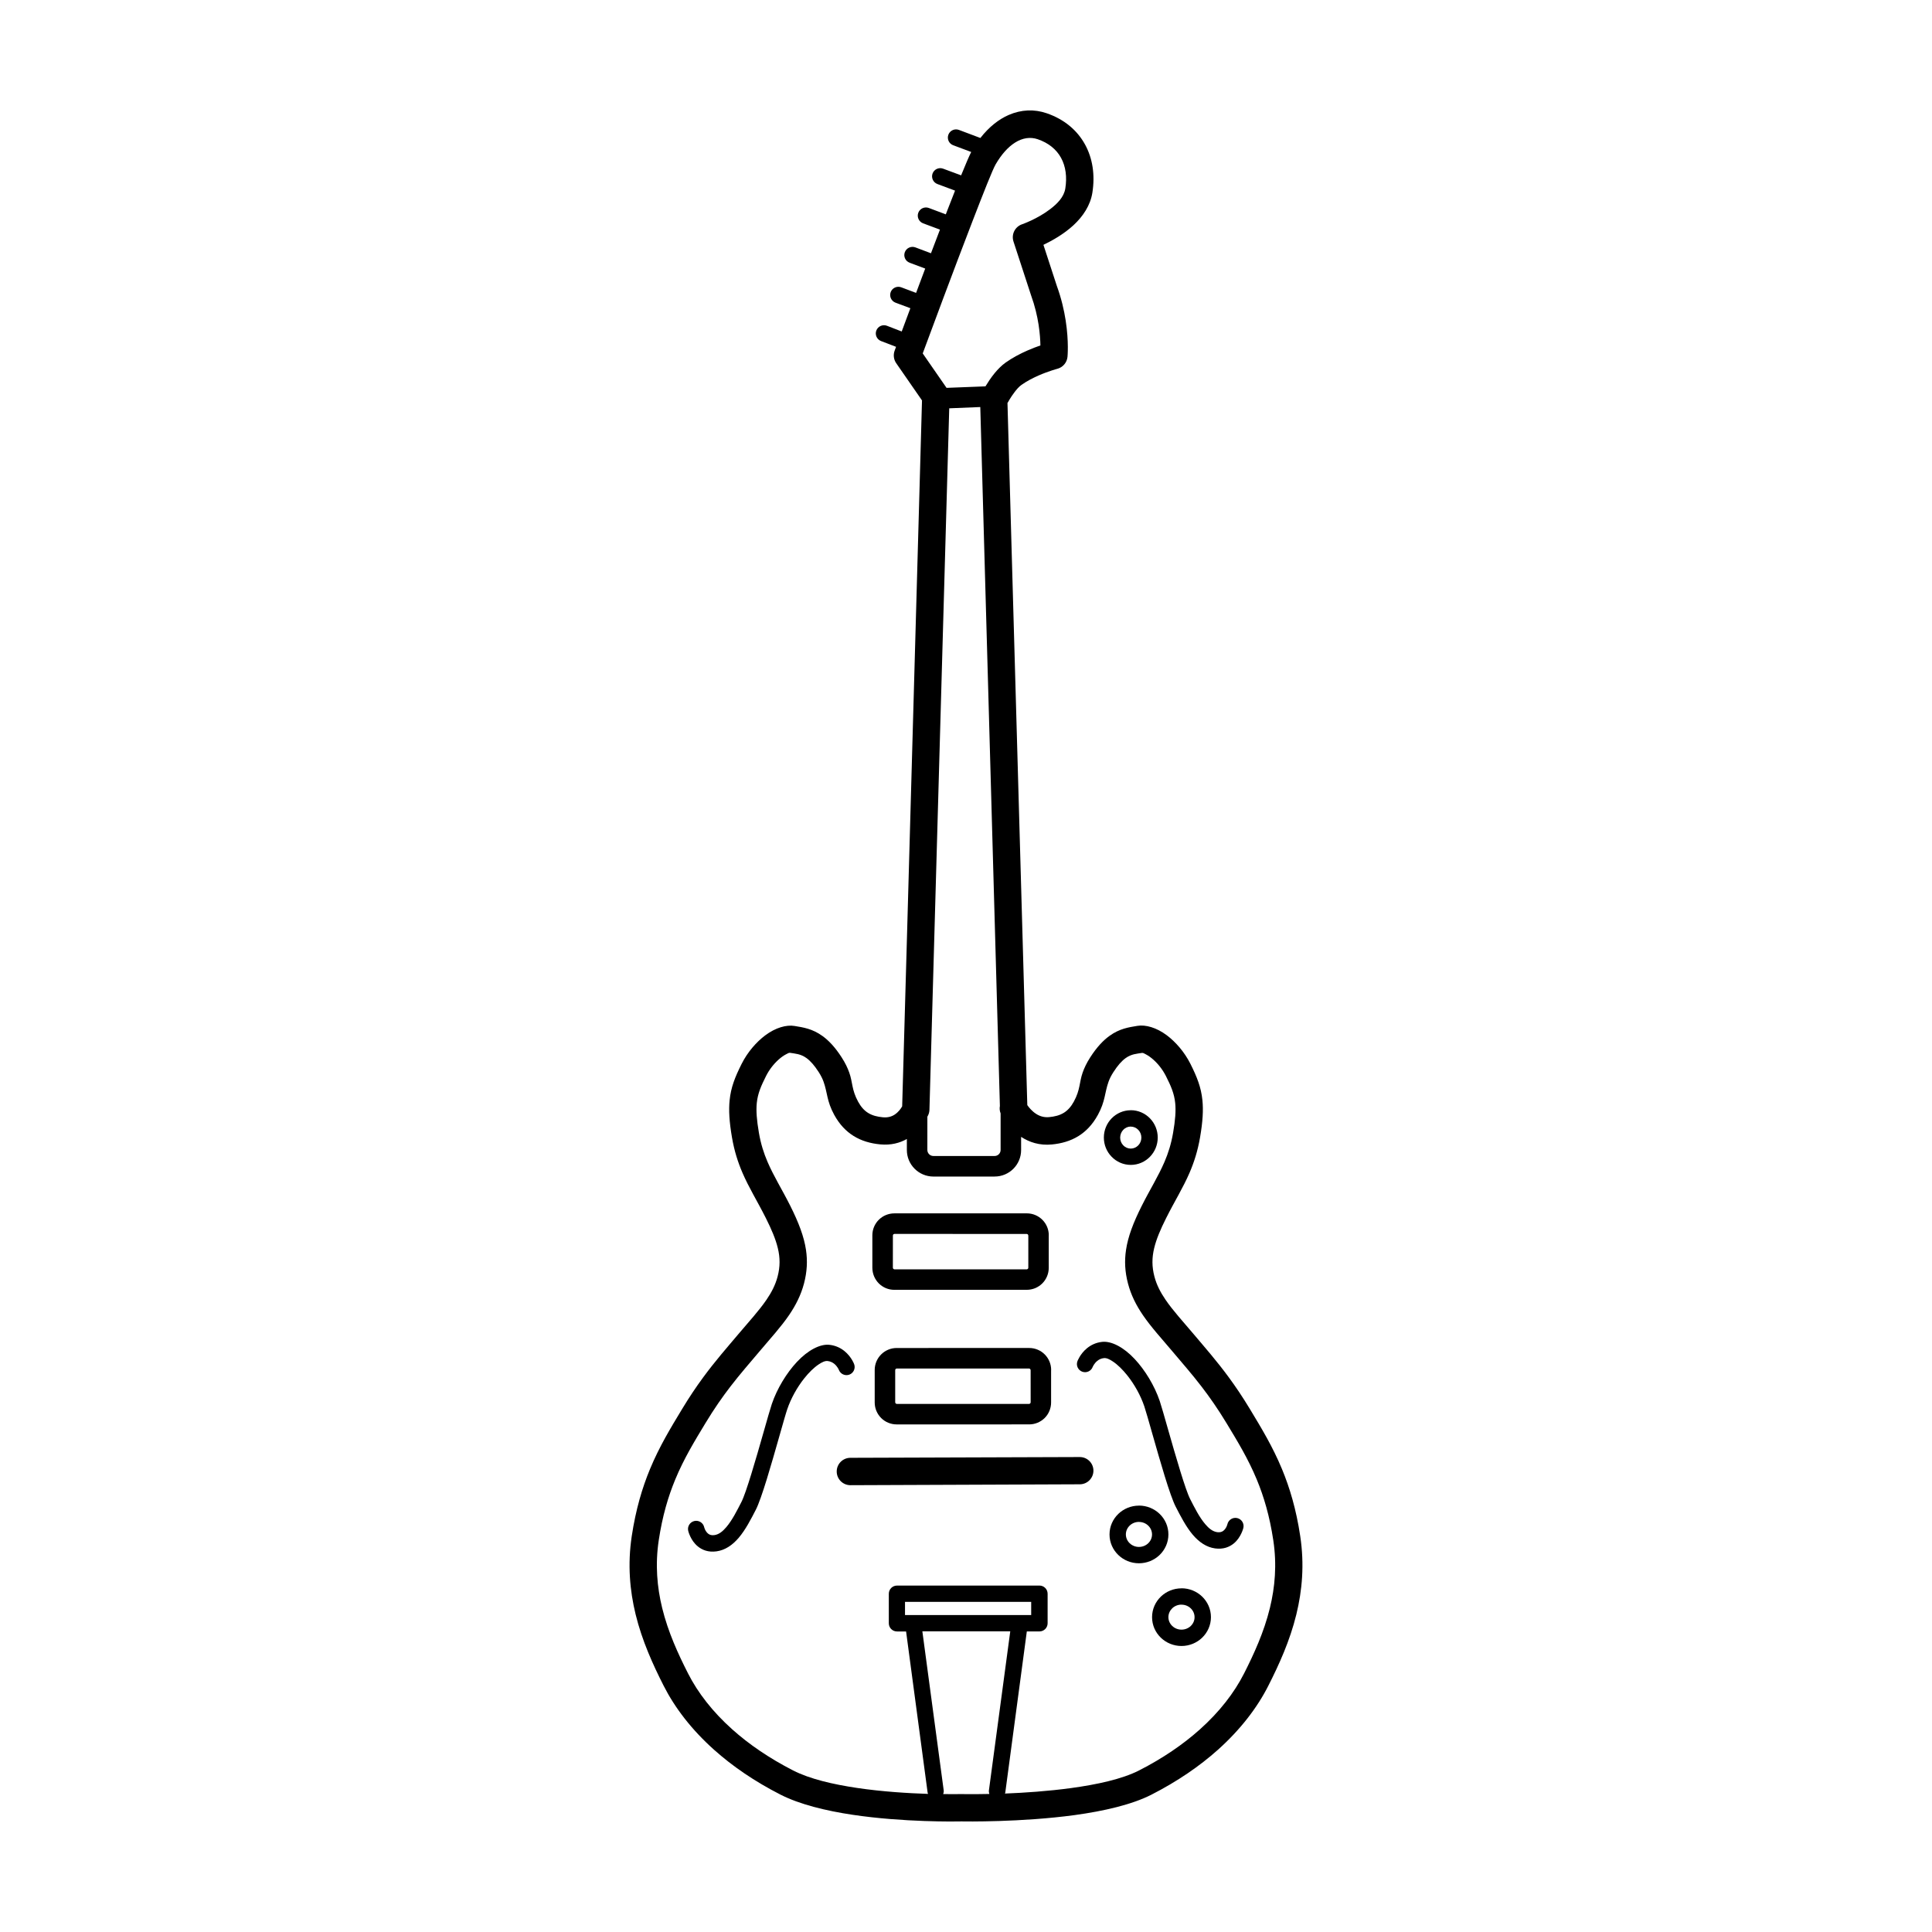 <?xml version="1.0" encoding="UTF-8"?>
<!-- Uploaded to: SVG Repo, www.svgrepo.com, Generator: SVG Repo Mixer Tools -->
<svg fill="#000000" width="800px" height="800px" version="1.1" viewBox="144 144 512 512" xmlns="http://www.w3.org/2000/svg">
 <g fill-rule="evenodd">
  <path d="m398.58 626.69c1.199 0.023 16.082 0.25 30.238-1.676 7.688-1.055 15.16-2.769 20.312-5.402 6.906-3.527 12.773-7.562 17.625-11.898 5.953-5.332 10.395-11.113 13.367-16.977 2.836-5.594 5.707-11.879 7.422-18.898 1.547-6.328 2.168-13.238 1.027-20.773-1.066-7.078-2.769-12.773-4.828-17.734-2.481-5.992-5.477-10.906-8.516-15.941-1.934-3.199-3.777-5.926-5.566-8.359-3.266-4.449-6.324-7.906-9.355-11.504-2.785-3.305-5.414-6.133-7.441-9.105-1.305-1.914-2.348-3.883-2.938-6.144-0.676-2.59-0.68-4.949-0.055-7.527 0.578-2.387 1.656-4.938 3.168-7.949 2.281-4.543 4.5-8.047 6.219-12.051 1.18-2.746 2.141-5.715 2.766-9.332 0.727-4.211 0.891-7.254 0.625-9.859-0.348-3.43-1.426-6.144-3.195-9.668-1.559-3.09-3.879-5.762-6.242-7.535-2.742-2.055-5.629-2.852-7.777-2.5-2.316 0.383-4.727 0.719-7.418 2.664-1.582 1.145-3.289 2.875-5.078 5.656-0.988 1.535-1.598 2.852-2.023 4.051-0.922 2.606-0.605 4.523-2.336 7.699-0.746 1.367-1.613 2.316-2.606 2.941-1.195 0.75-2.539 1.039-3.93 1.176-1.414 0.137-2.574-0.277-3.477-0.867-1.113-0.727-1.879-1.672-2.324-2.316l-5.254-186.07c0.031-0.055 0.074-0.102 0.105-0.156 0 0 0.707-1.316 1.742-2.68 0.539-0.711 1.164-1.457 1.855-1.949 1.422-1.012 3.027-1.832 4.5-2.484 2.715-1.188 4.996-1.785 4.996-1.785 1.477-0.383 2.559-1.648 2.707-3.164 0 0 0.402-3.945-0.484-9.652-0.422-2.727-1.145-5.871-2.348-9.176l-3.547-10.863c2.309-1.102 5.422-2.848 7.961-5.195 2.535-2.344 4.481-5.266 5.012-8.629 0.75-4.758 0.039-9.152-1.945-12.766-2.047-3.723-5.441-6.664-10.188-8.289-3.254-1.113-6.711-0.996-10.07 0.473-2.59 1.133-5.16 3.125-7.477 6.09l-5.688-2.141c-1.125-0.418-2.371 0.152-2.793 1.27-0.422 1.125 0.152 2.371 1.27 2.793l4.777 1.785c-0.539 1.059-1.477 3.258-2.672 6.195l-4.769-1.77c-1.117-0.418-2.371 0.152-2.793 1.27-0.422 1.125 0.152 2.371 1.27 2.797l4.684 1.75c-0.68 1.719-1.402 3.566-2.152 5.512-0.102 0.258-0.203 0.52-0.297 0.777l-4.5-1.691c-1.125-0.418-2.371 0.152-2.793 1.27-0.422 1.125 0.152 2.371 1.27 2.797l4.473 1.668c-0.785 2.062-1.586 4.16-2.383 6.266l-4.133-1.555c-1.125-0.418-2.371 0.152-2.797 1.27-0.418 1.125 0.152 2.371 1.27 2.797l4.133 1.543c-0.836 2.215-1.648 4.387-2.418 6.449l-3.934-1.48c-1.125-0.418-2.371 0.152-2.797 1.27-0.418 1.125 0.152 2.371 1.27 2.797l3.945 1.473c-0.871 2.344-1.652 4.434-2.293 6.168l-3.918-1.516c-1.117-0.43-2.371 0.133-2.805 1.246-0.43 1.117 0.125 2.371 1.246 2.805l3.977 1.527c-0.242 0.66-0.379 1.027-0.379 1.027-0.406 1.109-0.25 2.348 0.422 3.316l6.832 9.863-3.926 140.23-1.328 46.84c-0.312 0.562-0.945 1.5-1.984 2.188-0.785 0.52-1.824 0.848-3.148 0.715-1.391-0.137-2.734-0.422-3.934-1.18-0.996-0.625-1.863-1.582-2.609-2.953-1.734-3.176-1.414-5.098-2.344-7.703-0.422-1.195-1.031-2.508-2.023-4.047-1.789-2.781-3.492-4.516-5.074-5.652-2.691-1.945-5.094-2.281-7.41-2.664-2.152-0.359-5.031 0.441-7.769 2.492-2.363 1.77-4.684 4.449-6.238 7.531-1.77 3.523-2.848 6.231-3.195 9.664-0.266 2.606-0.098 5.648 0.625 9.855 0.625 3.617 1.582 6.586 2.762 9.324 1.723 4.012 3.934 7.512 6.219 12.051 1.512 3.012 2.59 5.562 3.168 7.949 0.625 2.578 0.625 4.938-0.055 7.531-0.59 2.262-1.633 4.231-2.938 6.144-2.031 2.973-4.66 5.801-7.445 9.105-3.031 3.598-6.09 7.055-9.355 11.496-1.789 2.434-3.633 5.16-5.566 8.359-3.039 5.027-6.035 9.945-8.52 15.941-2.055 4.961-3.754 10.652-4.828 17.734-1.137 7.531-0.52 14.438 1.023 20.766 1.719 7.019 4.586 13.301 7.422 18.898 2.977 5.863 7.41 11.652 13.367 16.977 4.848 4.336 10.715 8.375 17.625 11.898 5.055 2.578 12.02 4.277 19.121 5.336 13.512 2.016 27.492 1.781 28.605 1.754zm0.066-7.242h-0.168s-1.727 0.039-4.523 0.004c0.117-0.316 0.18-0.656 0.133-1.012l-5.652-42.117h23.293l-5.652 42.125c-0.047 0.336 0.012 0.664 0.109 0.969-4.559 0.094-7.539 0.031-7.539 0.031zm-14.809-47.449v-3.496l33.438 0.004v3.496zm5.926-132.06c0.012-0.02 0.016-0.031 0.023-0.051 0.309-0.516 0.504-1.102 0.523-1.742l5.246-185.94 8.23-0.336 5.195 185.21c-0.121 0.648-0.066 1.336 0.191 1.984v9.691c0 0.441-0.18 0.84-0.469 1.129-0.289 0.289-0.691 0.469-1.129 0.469l-16.219-0.004c-0.441 0-0.84-0.176-1.129-0.469-0.289-0.289-0.469-0.684-0.469-1.129zm23.234-258.15c1.977-1.25 4.062-1.559 6.012-0.891 2.852 0.973 4.941 2.676 6.172 4.918 1.266 2.301 1.617 5.113 1.137 8.137-0.363 2.289-2.152 4.051-4 5.465-3.441 2.641-7.461 4.019-7.461 4.019-1.859 0.637-2.871 2.637-2.293 4.508l4.676 14.309c1.023 2.812 1.633 5.481 1.996 7.801 0.344 2.227 0.457 4.125 0.484 5.492-0.988 0.344-2.18 0.785-3.449 1.344-1.898 0.832-3.969 1.91-5.805 3.219-1.012 0.727-2 1.715-2.863 2.762-1.043 1.27-1.895 2.606-2.41 3.461-0.02 0.016-0.039 0.035-0.059 0.055l-10.289 0.398-6.316-9.125c2.004-5.414 8.23-22.199 13.184-35.023 2.918-7.562 5.344-13.719 6.144-15.09 1.547-2.656 3.285-4.586 5.141-5.758zm-74.934 420.52c-5.219-4.664-9.129-9.719-11.738-14.855-2.606-5.133-5.269-10.898-6.848-17.34-1.336-5.473-1.883-11.453-0.898-17.965 0.969-6.41 2.5-11.559 4.359-16.047 2.328-5.633 5.168-10.238 8.02-14.969 2.324-3.844 4.508-6.957 6.621-9.699 2.637-3.426 5.148-6.281 7.644-9.238 2.961-3.512 5.738-6.531 7.891-9.688 1.777-2.609 3.152-5.316 3.961-8.398 0.805-3.078 0.957-5.93 0.516-8.906-0.523-3.477-1.906-7.152-4.16-11.652-2.211-4.398-4.367-7.777-6.035-11.664-0.973-2.262-1.77-4.711-2.281-7.699-0.578-3.375-0.77-5.809-0.559-7.894 0.262-2.543 1.145-4.527 2.457-7.144 0.848-1.688 2.035-3.195 3.305-4.332 0.664-0.598 1.344-1.094 2.016-1.43 0.395-0.203 0.73-0.43 1.043-0.379 1.344 0.223 2.793 0.262 4.352 1.391 1.023 0.742 2.07 1.906 3.231 3.707 0.625 0.977 1.023 1.805 1.293 2.562 1.059 2.969 0.828 5.117 2.805 8.742 1.441 2.637 3.188 4.398 5.106 5.602 2.16 1.359 4.559 2.012 7.082 2.258 2.898 0.281 5.234-0.383 7.082-1.426v2.918c0 1.941 0.785 3.699 2.062 4.973 1.273 1.273 3.031 2.062 4.973 2.062l16.219-0.004c1.941 0 3.699-0.785 4.969-2.055 1.27-1.273 2.055-3.027 2.055-4.969v-3.492l0.012 0.012c2.109 1.375 4.82 2.332 8.148 2.004 2.523-0.246 4.922-0.898 7.09-2.258 1.914-1.203 3.668-2.969 5.109-5.606 1.977-3.621 1.75-5.773 2.805-8.746 0.273-0.762 0.664-1.586 1.293-2.559 1.152-1.797 2.203-2.961 3.223-3.703 1.559-1.125 3.004-1.164 4.344-1.387 0.312-0.051 0.645 0.176 1.039 0.379 0.664 0.344 1.344 0.836 2.012 1.43 1.27 1.137 2.453 2.641 3.305 4.328 1.316 2.609 2.195 4.594 2.457 7.141 0.211 2.086 0.02 4.523-0.559 7.891-0.516 2.988-1.305 5.438-2.277 7.699-1.668 3.883-3.824 7.266-6.035 11.664-2.262 4.5-3.641 8.176-4.16 11.656-0.449 2.977-0.293 5.836 0.516 8.914 0.805 3.078 2.18 5.789 3.965 8.398 2.152 3.16 4.934 6.176 7.891 9.688 2.488 2.957 5.008 5.809 7.644 9.238 2.106 2.742 4.297 5.856 6.621 9.699 2.856 4.727 5.691 9.336 8.027 14.965 1.859 4.488 3.391 9.637 4.359 16.043 0.988 6.516 0.438 12.488-0.898 17.965-1.578 6.445-4.238 12.203-6.84 17.34-2.609 5.141-6.519 10.188-11.734 14.855-4.422 3.953-9.785 7.633-16.086 10.848-4.559 2.328-11.195 3.742-17.996 4.676-6.133 0.836-12.402 1.254-17.559 1.457 0.023-0.09 0.082-0.168 0.09-0.266l5.707-42.699h3.352c1.188 0 2.16-0.969 2.16-2.16v-7.824c0-1.199-0.969-2.172-2.156-2.172l-37.762 0.004c-1.195 0-2.168 0.969-2.168 2.168v7.824c0 1.199 0.969 2.168 2.168 2.168h2.41l5.707 42.699c0.016 0.125 0.082 0.227 0.121 0.348-5.184-0.168-12.086-0.578-18.863-1.586-6.266-0.934-12.434-2.344-16.895-4.621-6.344-3.254-11.703-6.926-16.125-10.883z"/>
  <path d="m375.63 482.22c0.293 0.699 0.715 1.34 1.258 1.891 0.543 0.543 1.188 0.973 1.891 1.266 0.699 0.293 1.457 0.441 2.227 0.441l35.105-0.004c0.77 0 1.527-0.156 2.227-0.441 0.699-0.293 1.34-0.715 1.891-1.266 0.543-0.543 0.969-1.188 1.258-1.891 0.289-0.699 0.441-1.457 0.441-2.227v-8.609h0.016c0-0.777-0.156-1.531-0.441-2.231-0.293-0.699-0.715-1.344-1.266-1.891-0.543-0.543-1.188-0.973-1.891-1.266-0.699-0.293-1.457-0.441-2.231-0.441l-35.105 0.004c-0.777 0-1.527 0.156-2.231 0.441-0.699 0.289-1.344 0.715-1.891 1.258-0.543 0.543-0.973 1.188-1.266 1.891-0.289 0.699-0.441 1.457-0.441 2.227v8.609c0.008 0.785 0.16 1.539 0.449 2.238zm4.996-10.836 0.109-0.273 0.277-0.109s35.105 0.004 35.105 0.004l0.273 0.109 0.109 0.273h0.016v8.609l-0.117 0.277-0.281 0.117-35.105-0.004-0.277-0.117-0.117-0.273z"/>
  <path d="m418.97 501.67c-0.699-0.293-1.457-0.441-2.231-0.441l-35.105 0.004c-0.777 0-1.527 0.152-2.231 0.441-0.699 0.293-1.344 0.715-1.891 1.266-0.543 0.543-0.973 1.188-1.266 1.891-0.289 0.699-0.441 1.457-0.441 2.231v8.605c0 0.777 0.152 1.527 0.441 2.227 0.293 0.699 0.715 1.344 1.266 1.891 0.543 0.543 1.188 0.973 1.891 1.258 0.699 0.289 1.457 0.441 2.227 0.441l35.105-0.004c0.77 0 1.527-0.152 2.227-0.441 0.699-0.289 1.34-0.715 1.891-1.258 0.543-0.543 0.973-1.188 1.258-1.891 0.289-0.699 0.441-1.457 0.441-2.227v-8.605h0.016c0-0.777-0.156-1.531-0.441-2.231-0.289-0.699-0.715-1.344-1.266-1.895-0.547-0.547-1.191-0.977-1.891-1.262zm-1.836 13.988-0.117 0.281-0.281 0.117-35.105-0.004-0.277-0.117-0.117-0.277v-8.605l0.117-0.277 0.273-0.109 35.105 0.004 0.273 0.109 0.109 0.273h0.016z"/>
  <path d="m433.77 533.73c-0.004-1.996-1.633-3.606-3.629-3.598l-60.785 0.203c-2.004 0.004-3.629 1.637-3.617 3.641 0.004 2.004 1.641 3.629 3.648 3.617l60.785-0.238c1.988-0.008 3.602-1.633 3.598-3.625z"/>
  <path d="m453.64 550.64c0-2.137-0.891-4.074-2.348-5.465-1.406-1.344-3.332-2.18-5.457-2.18v0.012c-2.121 0-4.047 0.832-5.453 2.176-1.449 1.391-2.348 3.324-2.348 5.461 0 2.137 0.891 4.07 2.344 5.461 1.402 1.344 3.324 2.18 5.453 2.18 2.125 0 4.051-0.836 5.457-2.176 1.453-1.398 2.352-3.336 2.352-5.469zm-5.348 2.336c-0.629 0.605-1.5 0.977-2.457 0.977-0.957 0-1.824-0.371-2.457-0.977-0.621-0.598-1.012-1.426-1.012-2.336 0-0.918 0.387-1.742 1.012-2.344 0.637-0.609 1.5-0.977 2.457-0.977v0.012c0.957 0 1.824 0.367 2.453 0.973 0.621 0.594 1.012 1.422 1.012 2.336 0 0.914-0.387 1.742-1.008 2.336z"/>
  <path d="m457.11 564.91v0.016c-2.125 0-4.047 0.832-5.453 2.176-1.449 1.391-2.348 3.324-2.348 5.461 0 2.137 0.891 4.07 2.344 5.461 1.406 1.344 3.332 2.18 5.453 2.18 2.125 0 4.051-0.836 5.457-2.18 1.449-1.391 2.348-3.324 2.348-5.461 0-2.137-0.891-4.074-2.344-5.465-1.406-1.348-3.328-2.184-5.457-2.188zm2.461 9.984c-0.629 0.605-1.5 0.977-2.457 0.977s-1.828-0.367-2.457-0.973c-0.625-0.598-1.02-1.426-1.02-2.336 0-0.918 0.395-1.742 1.012-2.344 0.629-0.609 1.5-0.977 2.457-0.977v0.012c0.957 0 1.824 0.367 2.453 0.973 0.621 0.594 1.012 1.422 1.012 2.332 0.008 0.914-0.383 1.742-1 2.336z"/>
  <path d="m443.67 452.71c1.988 0 3.793-0.828 5.09-2.168 1.266-1.305 2.051-3.098 2.051-5.078 0-1.98-0.785-3.773-2.051-5.082-1.301-1.34-3.102-2.168-5.094-2.168v0.012c-1.984 0-3.789 0.828-5.082 2.16-1.266 1.305-2.051 3.098-2.051 5.074 0 1.98 0.781 3.773 2.047 5.074 1.297 1.348 3.102 2.176 5.09 2.176zm-1.984-9.309c0.508-0.523 1.203-0.852 1.98-0.852v0.012c0.777 0 1.473 0.328 1.977 0.848 0.516 0.527 0.832 1.258 0.832 2.062 0 0.801-0.312 1.535-0.828 2.066-0.504 0.52-1.203 0.848-1.98 0.852-0.777 0-1.477-0.328-1.98-0.848-0.516-0.527-0.832-1.258-0.832-2.066 0.008-0.816 0.32-1.547 0.832-2.074z"/>
  <path d="m369.09 508.29c1.117-0.418 1.684-1.664 1.266-2.777 0 0-0.707-1.945-2.535-3.438-0.992-0.812-2.312-1.496-4.004-1.684-2.457-0.273-5.723 1.414-8.645 4.555-2.711 2.91-5.234 7.008-6.637 11.148-0.812 2.402-3.269 11.543-5.438 18.559-1.023 3.309-1.965 6.137-2.629 7.422-1.125 2.18-2.383 4.742-3.984 6.625-0.918 1.078-1.926 1.953-3.18 2.121-0.719 0.102-1.254-0.07-1.633-0.379-0.82-0.664-1.055-1.723-1.055-1.723-0.266-1.168-1.43-1.898-2.602-1.633-1.168 0.266-1.898 1.43-1.633 2.602 0 0 0.586 2.539 2.555 4.133 1.152 0.938 2.746 1.602 4.941 1.305 2.277-0.309 4.242-1.656 5.906-3.613 1.809-2.125 3.266-4.988 4.535-7.445 0.727-1.414 1.793-4.5 2.91-8.133 2.152-6.977 4.586-16.062 5.394-18.449 0.996-2.938 2.641-5.848 4.492-8.184 1.246-1.566 2.57-2.875 3.863-3.734 0.852-0.559 1.637-0.961 2.352-0.883 0.742 0.086 1.32 0.383 1.754 0.734 0.863 0.699 1.215 1.598 1.215 1.598 0.426 1.121 1.668 1.691 2.789 1.273z"/>
  <path d="m430.8 507.51c1.117 0.418 2.363-0.152 2.777-1.266 0 0 0.359-0.898 1.219-1.598 0.434-0.359 1.012-0.656 1.754-0.734 0.715-0.074 1.5 0.316 2.352 0.883 1.293 0.852 2.621 2.168 3.863 3.727 1.855 2.336 3.5 5.246 4.492 8.184 0.805 2.387 3.246 11.473 5.394 18.449 1.117 3.633 2.188 6.715 2.918 8.133 1.27 2.457 2.727 5.32 4.535 7.445 1.664 1.949 3.629 3.305 5.906 3.613 2.191 0.297 3.789-0.371 4.941-1.305 1.965-1.594 2.555-4.133 2.555-4.133 0.266-1.168-0.465-2.332-1.633-2.602-1.168-0.266-2.332 0.465-2.602 1.633 0 0-0.23 1.062-1.055 1.723-0.379 0.309-0.91 0.473-1.633 0.379-1.258-0.172-2.262-1.043-3.18-2.121-1.602-1.883-2.863-4.445-3.984-6.625-0.664-1.289-1.605-4.109-2.629-7.422-2.168-7.019-4.625-16.152-5.438-18.559-1.402-4.141-3.918-8.23-6.637-11.148-2.922-3.141-6.188-4.828-8.645-4.555-1.699 0.188-3.012 0.871-4.004 1.684-1.828 1.492-2.535 3.438-2.535 3.438-0.418 1.113 0.152 2.359 1.266 2.777z"/>
 </g>
</svg>